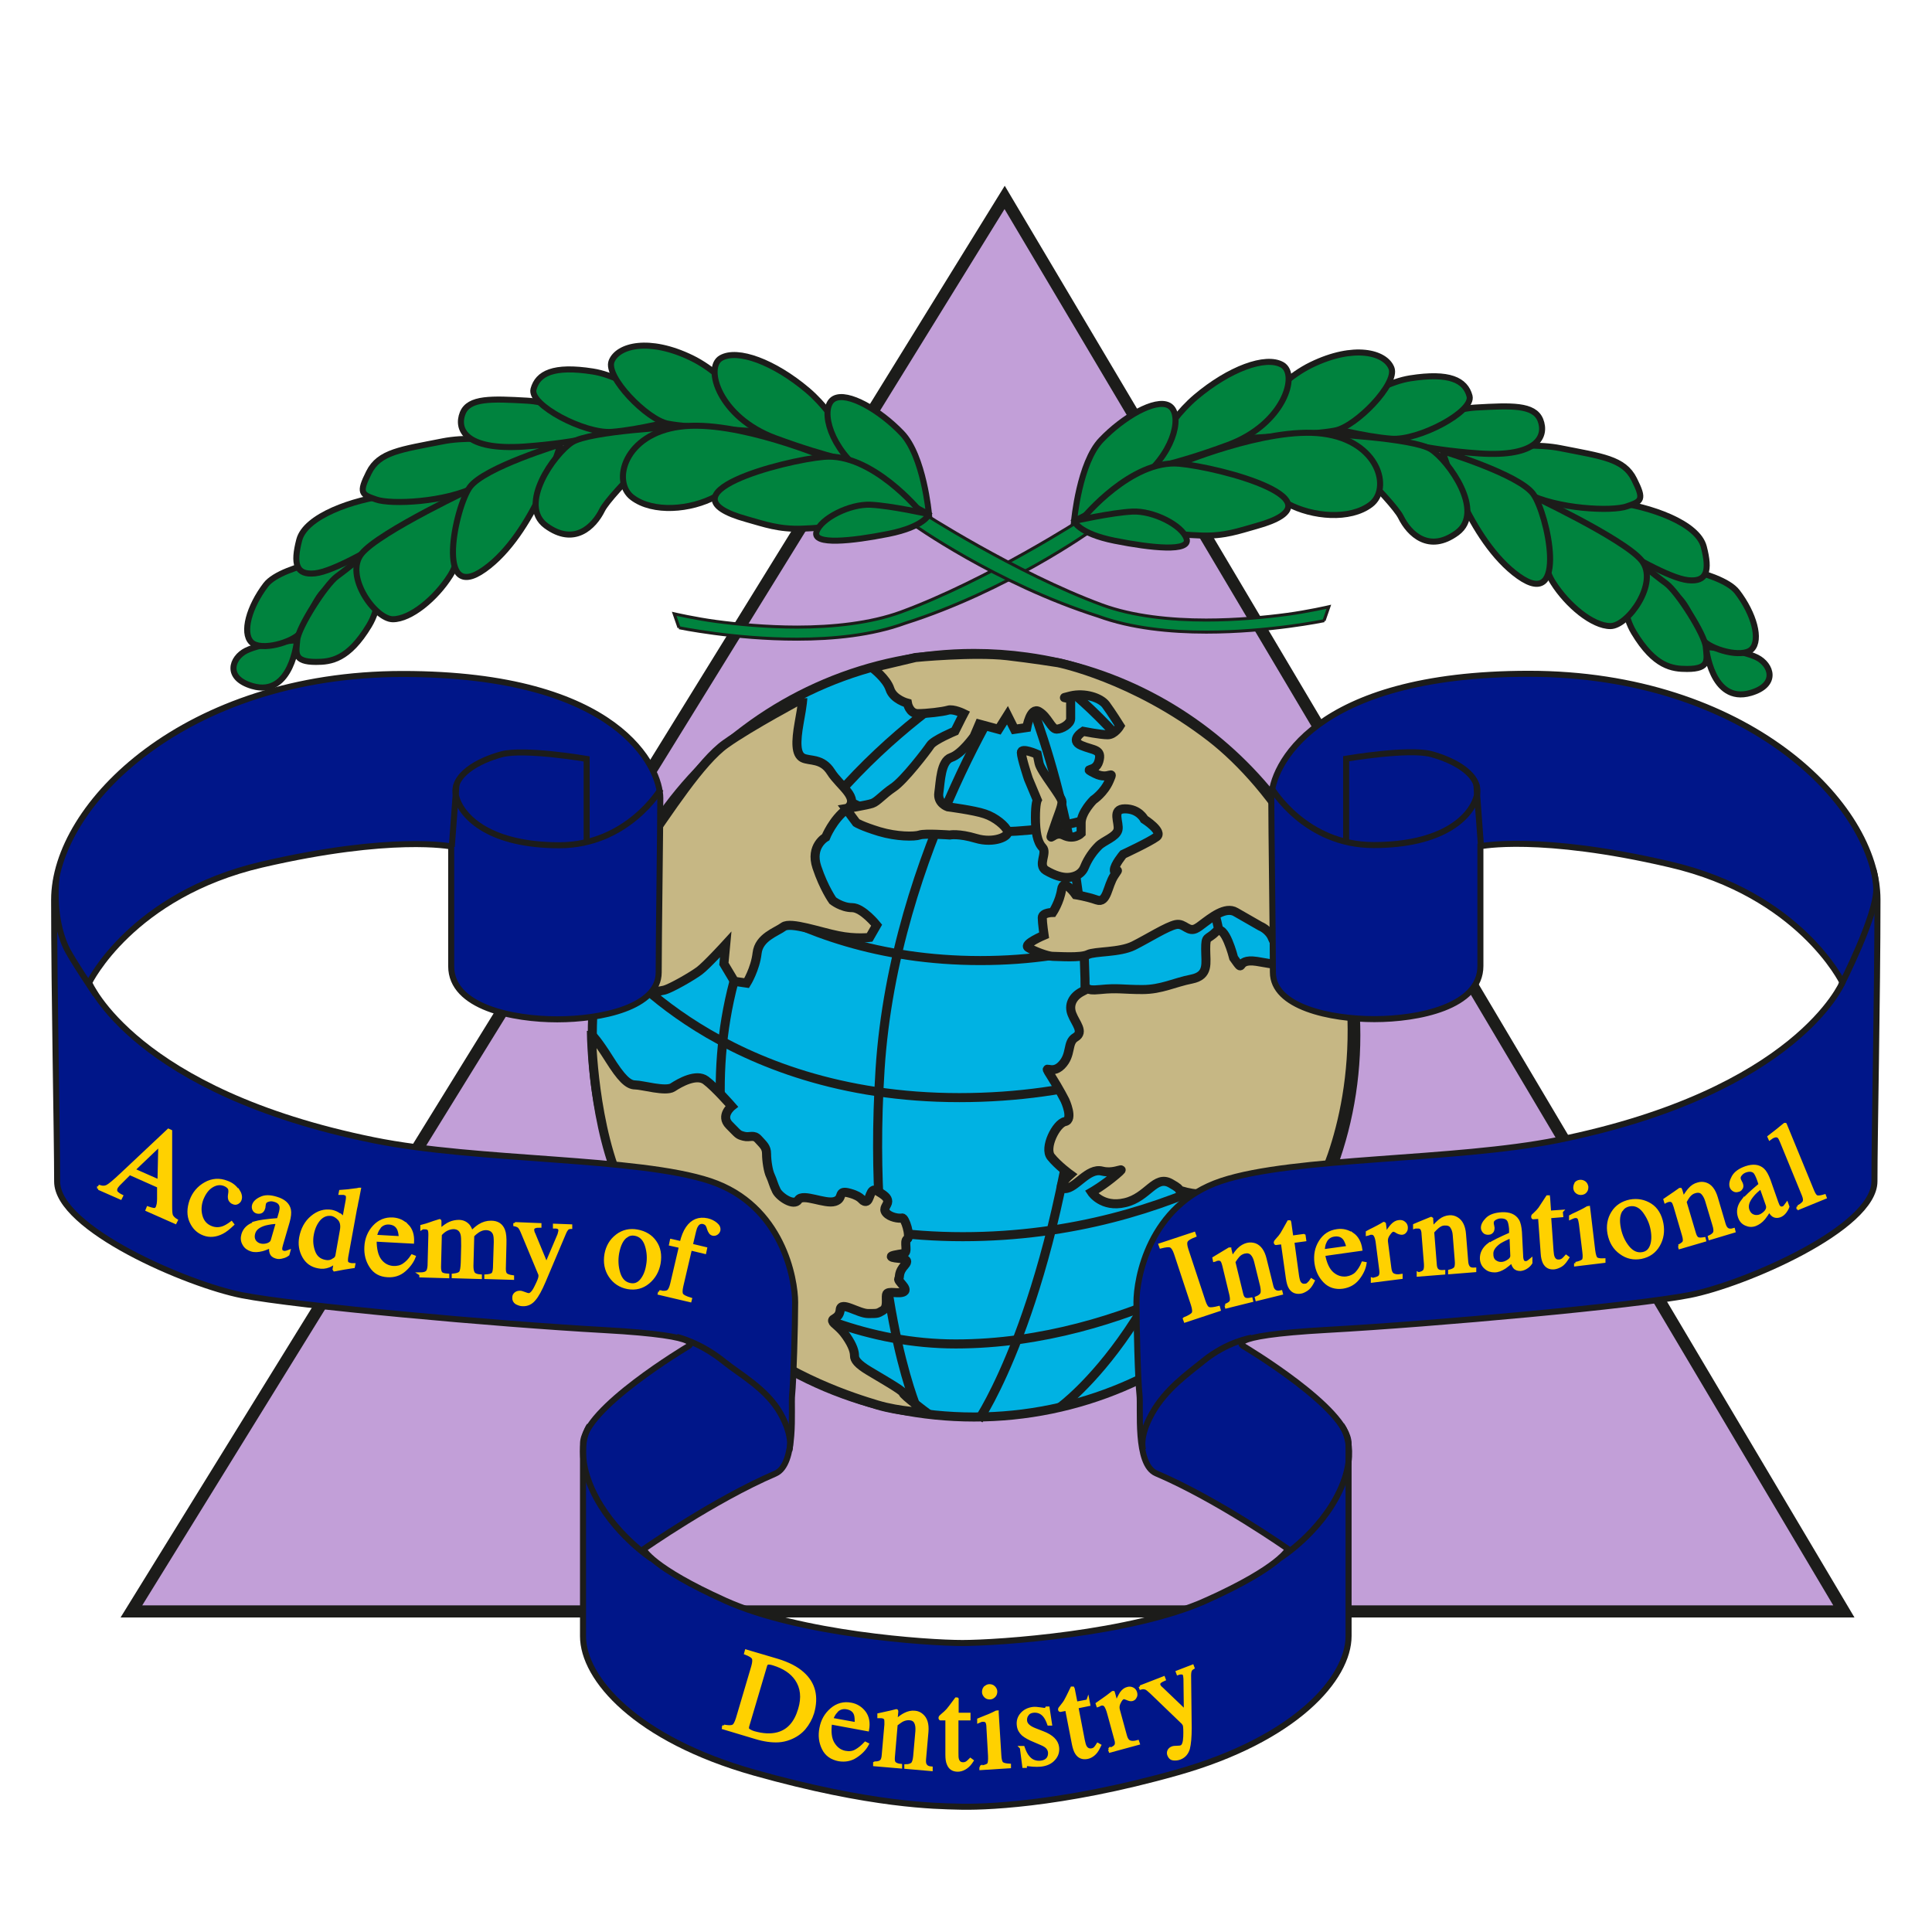 <?xml version="1.0" encoding="UTF-8"?>
<svg id="Layer_1" data-name="Layer 1" xmlns="http://www.w3.org/2000/svg" viewBox="0 0 96 96">
  <defs>
    <style>
      .cls-1, .cls-2 {
        fill: #00833e;
      }

      .cls-1, .cls-2, .cls-3, .cls-4, .cls-5, .cls-6, .cls-7, .cls-8 {
        stroke: #1c1c1a;
      }

      .cls-1, .cls-6, .cls-7 {
        stroke-width: .3px;
      }

      .cls-2 {
        stroke-width: .15px;
      }

      .cls-3 {
        fill: #c29fd8;
        stroke-width: .6px;
      }

      .cls-4 {
        fill: #c6b784;
      }

      .cls-4, .cls-5, .cls-8 {
        stroke-width: .45px;
      }

      .cls-9 {
        fill: #ffd100;
        stroke: #ffd100;
        stroke-width: .15px;
      }

      .cls-5 {
        fill: #00b2e3;
      }

      .cls-6 {
        fill: #001689;
      }

      .cls-7, .cls-8 {
        fill: none;
      }
    </style>
  </defs>
  <g id="favicon">
    <polygon class="cls-3" points="49.92 9.81 91.62 80.07 6.53 80.07 49.92 9.81"/>
    <g>
      <path class="cls-2" d="M33.74,31.19l-.24-.69s1.04.24,2.09.38h0c1.05.14,2.49.28,4.02.28h0c1.75,0,3.63-.19,5.16-.75h0c4.31-1.59,9.06-4.66,9.06-4.67l.41.62s-4.19,3-9.27,4.61h0c-1.64.6-3.57.79-5.37.79h0c-3.13,0-5.86-.57-5.87-.57h0Z"/>
      <path class="cls-1" d="M84.77,32.15s.26,2.85,2.22,2.28c1.37-.4,1.03-1.4.31-1.76-.81-.4-2.53-.52-2.53-.52Z"/>
      <path class="cls-1" d="M81.56,27.86s3.93.47,4.76,1.55,1.19,2.38.72,2.85c-.47.47-2.07,0-2.43-.47-.36-.47-.72-1.81-1.35-2.22s-1.71-1.71-1.71-1.71Z"/>
      <path class="cls-1" d="M81.04,27.6s-.85,2.17.15,3.83c1.03,1.71,1.91,1.81,2.64,1.81,1.15,0,.98-.47.93-1.09-.05-.62-1.4-2.74-1.97-3.16-.57-.41-1.76-1.4-1.76-1.4Z"/>
      <path class="cls-1" d="M76.28,25.11s2.17-.36,3.93-.16c1.76.21,4.14,1.03,4.45,2.22.31,1.19.16,1.76-.78,1.66-.93-.1-2.85-1.24-4.14-1.97-1.29-.72-3.47-1.76-3.47-1.76Z"/>
      <path class="cls-1" d="M72.2,22.58s3.26-.72,5.33-.31c2.07.41,3.16.52,3.67,1.55.52,1.03.36,1.09-.36,1.34-.72.26-3.47.15-5.02-.67-1.55-.83-3.62-1.91-3.62-1.91Z"/>
      <path class="cls-1" d="M69.14,21.8s2.43-1.45,4.19-1.55c1.76-.1,2.9-.15,3.21.62.31.78-.1,1.86-3.05,1.66-2.95-.21-4.35-.72-4.35-.72Z"/>
      <path class="cls-1" d="M65.83,21.18s2.28-2.07,4.24-2.38c1.97-.31,2.74.1,2.95.88.21.78-2.53,2.22-3.88,2.12s-3.31-.62-3.31-.62Z"/>
      <path class="cls-1" d="M61.44,21.8s1.6-2.64,3.72-3.67c2.12-1.03,3.67-.62,3.98.16.31.78-1.76,2.9-2.79,3.1-1.03.21-4.91.41-4.91.41Z"/>
      <path class="cls-1" d="M56.94,23.3s.83-2.17,2.48-3.57c1.66-1.4,3.47-2.07,4.29-1.6.83.47.1,2.95-2.69,3.98-2.79,1.03-4.09,1.19-4.09,1.19Z"/>
      <path class="cls-1" d="M53.37,25.89s.26-2.9,1.35-4.03c1.09-1.14,2.69-2.07,3.36-1.71.67.36.36,2.17-1.24,3.52s-3.47,2.22-3.47,2.22Z"/>
      <path class="cls-1" d="M76.08,24.8s.36,3,1.09,4.14c.72,1.14,1.97,2.17,2.85,2.17s2.43-2.17,1.55-3.26c-.88-1.09-5.74-3.36-5.74-3.36"/>
      <path class="cls-1" d="M71.68,22.42s3.78,1.14,4.5,2.12c.72.98,1.76,5.85-.72,4.09-2.48-1.76-3.78-6.21-3.78-6.21Z"/>
      <path class="cls-1" d="M65.73,21.55s4.5.21,5.38.78,2.69,3.1,1.29,4.14c-1.4,1.03-2.38.05-2.79-.78s-3.88-4.14-3.88-4.14Z"/>
      <path class="cls-1" d="M58.33,23.15s4.6-1.97,7.4-1.6c2.79.36,3.41,2.74,2.38,3.52-1.03.78-2.9.62-4.14-.05-1.24-.67-5.64-1.86-5.64-1.86Z"/>
      <path class="cls-1" d="M59.68,26.61c-2.64-.09-5.85-.88-5.85-.88,0,0,2.38-2.9,4.76-2.69,2.04.18,8.35,1.85,3.83,3.1-.86.24-1.58.51-2.74.47Z"/>
      <path class="cls-1" d="M53.37,25.89s.21.62,2.02.98c1.81.36,3.78.57,3.57-.1-.21-.67-1.66-1.4-2.69-1.35-1.03.05-2.9.47-2.9.47Z"/>
    </g>
    <g>
      <path class="cls-2" d="M65.79,30.84l.24-.69s-1.04.24-2.09.38h0c-1.05.14-2.49.28-4.01.28h0c-1.76,0-3.63-.19-5.16-.75h0c-4.31-1.59-9.06-4.66-9.06-4.67l-.41.62s4.19,3,9.27,4.61h0c1.64.6,3.57.79,5.37.79h0c3.13,0,5.86-.57,5.87-.57h0Z"/>
      <path class="cls-1" d="M14.76,31.81s-.26,2.85-2.22,2.28c-1.37-.4-1.03-1.4-.31-1.76.81-.4,2.53-.52,2.53-.52Z"/>
      <path class="cls-1" d="M17.97,27.51s-3.93.47-4.76,1.55c-.83,1.09-1.19,2.38-.72,2.85.47.47,2.07,0,2.43-.47.36-.47.72-1.81,1.35-2.22s1.71-1.71,1.71-1.71Z"/>
      <path class="cls-1" d="M18.49,27.25s.85,2.17-.15,3.83c-1.03,1.71-1.91,1.81-2.64,1.81-1.15,0-.98-.47-.93-1.09.05-.62,1.4-2.74,1.97-3.16.57-.41,1.76-1.4,1.76-1.4Z"/>
      <path class="cls-1" d="M23.25,24.77s-2.17-.36-3.93-.16c-1.76.21-4.14,1.03-4.45,2.22-.31,1.19-.16,1.76.78,1.66.93-.1,2.85-1.24,4.14-1.97,1.29-.72,3.47-1.76,3.47-1.76Z"/>
      <path class="cls-1" d="M27.33,22.24s-3.26-.72-5.33-.31c-2.07.41-3.16.52-3.67,1.55-.52,1.03-.36,1.09.36,1.34.72.26,3.47.15,5.02-.67s3.62-1.91,3.62-1.91Z"/>
      <path class="cls-1" d="M30.39,21.46s-2.43-1.45-4.19-1.55c-1.76-.1-2.9-.15-3.21.62-.31.78.1,1.86,3.05,1.66,2.95-.21,4.35-.72,4.35-.72Z"/>
      <path class="cls-1" d="M33.7,20.84s-2.28-2.07-4.24-2.38c-1.97-.31-2.74.1-2.95.88-.21.78,2.53,2.22,3.88,2.12,1.35-.1,3.31-.62,3.31-.62Z"/>
      <path class="cls-1" d="M38.09,21.46s-1.6-2.64-3.72-3.67c-2.12-1.03-3.67-.62-3.98.16-.31.78,1.76,2.9,2.79,3.1,1.03.21,4.91.41,4.91.41Z"/>
      <path class="cls-1" d="M42.6,22.96s-.83-2.17-2.48-3.57c-1.66-1.4-3.47-2.07-4.29-1.6-.83.47-.1,2.95,2.69,3.98,2.79,1.03,4.09,1.19,4.09,1.19Z"/>
      <path class="cls-1" d="M46.16,25.55s-.26-2.9-1.35-4.03c-1.09-1.14-2.69-2.07-3.36-1.71-.67.36-.36,2.17,1.24,3.52,1.6,1.34,3.47,2.22,3.47,2.22Z"/>
      <path class="cls-1" d="M23.46,24.46s-.36,3-1.09,4.14c-.72,1.14-1.97,2.17-2.85,2.17s-2.43-2.17-1.55-3.26c.88-1.09,5.74-3.36,5.74-3.36"/>
      <path class="cls-1" d="M27.85,22.08s-3.78,1.14-4.5,2.12c-.72.98-1.76,5.85.72,4.09,2.48-1.76,3.78-6.21,3.78-6.21Z"/>
      <path class="cls-1" d="M33.8,21.2s-4.5.21-5.38.78c-.88.57-2.69,3.1-1.29,4.14,1.4,1.03,2.38.05,2.79-.78.41-.83,3.88-4.14,3.88-4.14Z"/>
      <path class="cls-1" d="M41.2,22.8s-4.6-1.97-7.4-1.6c-2.79.36-3.41,2.74-2.38,3.52,1.03.78,2.9.62,4.14-.05,1.24-.67,5.64-1.86,5.64-1.86Z"/>
      <path class="cls-1" d="M39.85,26.27c2.64-.09,5.85-.88,5.85-.88,0,0-2.38-2.9-4.76-2.69-2.04.18-8.35,1.85-3.83,3.1.86.24,1.58.51,2.74.47Z"/>
      <path class="cls-1" d="M46.16,25.55s-.21.62-2.02.98c-1.81.36-3.78.57-3.57-.1.21-.67,1.66-1.4,2.69-1.35,1.03.05,2.9.47,2.9.47Z"/>
    </g>
    <path class="cls-5" d="M51.02,32.65c9.24,1.27,16.35,9.2,16.35,18.79,0,10.48-8.49,18.97-18.97,18.97s-18.97-8.49-18.97-18.97,8.49-18.97,18.97-18.97c.89,0,1.76.06,2.62.18Z"/>
    <path class="cls-8" d="M50.64,33.21s-6.21,9-6.91,19.93c-.7,10.93,1.84,16.87,1.84,16.87"/>
    <path class="cls-8" d="M50.99,34.35s3.88,9.09,2.71,18.71c-1.49,12.24-5.07,17.49-5.07,17.49"/>
    <path class="cls-8" d="M48.8,33.47s-9.7,5.42-12.33,15.3c-2.62,9.88,3.15,18.71,3.15,18.71"/>
    <path class="cls-8" d="M52.3,33.65s10.27,6.99,8.48,19.5c-1.75,12.24-8.13,16.79-8.13,16.79"/>
    <path class="cls-8" d="M30.53,47.55s5.33,6.99,17.14,6.99,17.66-6.56,17.66-6.56"/>
    <path class="cls-8" d="M33.5,41.78s5.07,5.95,15.21,5.95,14.16-5.77,14.16-5.77"/>
    <path class="cls-8" d="M39.19,37.32s2.45,4.02,9.97,4.02,9.79-3.67,9.79-3.67"/>
    <path class="cls-8" d="M30.62,55.24s6.21,6.21,17.22,6.21,17.75-5.94,17.75-5.94"/>
    <path class="cls-8" d="M32.63,60.05s6.21,6.73,14.86,6.73,15.65-5.16,15.65-5.16"/>
    <path class="cls-4" d="M39.89,34.69s0,.26-.18,1.22c-.17.96-.17,1.57.18,1.75.35.17.96,0,1.4.7s1.49,1.31.79,1.84c-.7.52-1.05,1.4-1.05,1.4,0,0-.79.44-.44,1.49.35,1.05.79,1.66.79,1.66,0,0,.44.35.96.35s1.22.87,1.22.87l-.35.61s-.7.09-1.57-.09c-.87-.17-2.36-.7-2.71-.44-.35.26-1.22.52-1.31,1.31-.09.79-.52,1.49-.52,1.49l-.61-.09-.52-.87.09-.96s-.96,1.05-1.31,1.31c-.35.26-1.4.87-1.75.96s-1.49.17-1.49.17l-1.4-.52s.35-4.55,1.75-6.56c1.4-2.01,2.97-4.46,4.2-5.33,1.22-.87,3.85-2.27,3.85-2.27Z"/>
    <path class="cls-4" d="M43.35,33.19s.7.52.87,1.05c.17.52.87.7.87.7,0,0,.09.52.52.52s1.22-.09,1.49-.17c.26-.09.79.17.79.17l-.11.21-.33.66s-1.05.44-1.22.7c-.17.26-1.31,1.75-1.84,2.1-.52.35-.79.7-1.05.79-.26.09-1.31.26-1.31.26l.52.7s.26.17,1.14.44c.87.26,1.75.26,2.01.17.26-.09,1.49,0,1.49,0,0,0,.44-.09,1.31.17.87.26,1.66-.09,1.57-.35-.09-.26-.61-.7-1.14-.87-.52-.18-1.84-.35-1.84-.35,0,0-.52-.17-.44-.7s.09-1.57.61-1.75c.52-.17,1.14-1.05,1.14-1.05l.26-.61.96.26.44-.7.35.7.61-.09s.18-1.05.61-.79c.44.26.61.87.87.87s.7-.26.7-.52v-.87c0-.26-.7-.09,0-.26.7-.17,1.49.09,1.75.44.26.35.7,1.05.7,1.05,0,0-.26.44-.61.44s-1.22-.17-1.22-.17c0,0-.7.44-.09.7.61.26,1.05.17.87.79-.18.61-.87.26-.18.61.7.35.96-.26.7.35-.26.61-.79.96-.79.96,0,0-.61.61-.61,1.14v.52s-.35.35-.87.09c-.52-.26-.79.52-.52-.26.26-.79.44-1.14.44-1.4s-1.05-1.49-1.14-1.92l-.09-.44s-.79-.35-.79-.09.35,1.31.35,1.31l.44,1.05s-.09.17-.09.87.09,1.22.35,1.49-.26.87.17,1.14c.44.26.79.35,1.05.35s.7-.09.87-.52c.18-.44.44-.79.7-1.05.26-.26.87-.44.96-.79.09-.35-.35-1.05.35-1.05s.96.52.96.52c0,0,.96.61.61.87-.35.26-1.66.87-1.66.87,0,0-.44.52-.44.79s.35-.26,0,.26c-.35.52-.35,1.4-.87,1.22-.52-.18-1.05-.26-1.05-.26,0,0-.61-.87-.7-.26-.09.61-.44,1.14-.44,1.14,0,0-.52,0-.52.26s.09.87.09.87c0,0-1.05.44-.79.61.26.17.96.44,1.22.44s1.4.09,1.75-.09c.35-.17,1.57-.09,2.27-.44.7-.35,1.66-.96,2.1-1.05.44-.09.61.44,1.05.17.07-.04.14-.09.23-.16.47-.35,1.18-.93,1.69-.63.61.35,1.22.7,1.22.7,0,0,.44.17.61.61s.87.87.61,1.14c-.26.26-.26.18-1.4,0-1.14-.17-.52.7-1.14-.17,0,0-.44-1.75-.87-1.31-.44.44-.52.17-.52.87s.18,1.31-.7,1.49c-.87.17-1.49.52-2.45.52s-1.22-.09-2.1,0c-.87.09-.35-.18-.87.09-.52.26-.7.7-.52,1.14.17.44.61.88.17,1.14-.44.26-.17.87-.7,1.4s-.96-.18-.52.52c.44.7.7,1.22.7,1.22,0,0,.44.96,0,1.05-.44.09-1.05,1.31-.7,1.75.35.44.96.88.96.88,0,0-.79.7-.26.7s1.14-1.05,1.84-.87c.7.18,1.31-.35.7.18-.61.52-1.22.87-1.22.87,0,0,.52.79,1.66.52,1.14-.26,1.49-1.4,2.27-.96.79.44.09.26.79.44.7.17,1.49.09,1.49.09,0,0,.52-.96,1.22-.52.7.44,1.31,1.05,1.31,1.05h2.1s2.27-3.49,2.1-9.27c-.19-6.31-3.94-11.56-7.02-13.95-3.85-2.97-7.58-3.71-7.58-3.71,0,0-1.32-.21-2.54-.35-1.67-.19-4.55.09-4.55.09l-2.19.52Z"/>
    <path class="cls-4" d="M29.43,51.45s.25.23.84,1.17c.59.94.94,1.29,1.29,1.29s1.52.35,1.87.12c.35-.23,1.17-.7,1.64-.35s1.29,1.29,1.29,1.29c0,0-.59.47-.12.94.47.47.42.47.72.55s.49-.11.72.15c.23.26.41.38.41.72s.08.87.19,1.09c.11.23.15.45.3.75s.87.79,1.09.45c.23-.34,1.32.23,1.81.08.49-.15.08-.6.75-.41.68.19.56.41.79.41s.19-.75.56-.53.53.34.53.53-.26.34-.08.56c.19.23.64.3.79.26.15-.04.45.94.26,1.05-.19.11.08.68-.19.72-.26.04-.79.11-.53.19.26.08.94,0,.6.38-.34.38-.23.56-.3.68-.08.11.49.49.26.64s-.83-.08-.87.15c-.04.23.08.64-.19.79-.26.15-.23.15-.72.15s-1.36-.64-1.39-.19c-.04.45-.41.41-.38.56.04.15.34.26.68.75.34.49.41.79.41.98s.15.41.72.75c.56.34,1.69.98,1.69,1.09s1.17.98,1.17.98c0,0-1.32-.04-2.45-.38-1.13-.34-4.29-1.32-7.11-3.61-2.82-2.3-4.62-5.24-5.5-7.04-1.51-3.09-1.59-7.71-1.59-7.71Z"/>
    <g>
      <path class="cls-6" d="M59.93,79.53c3.69-1.66,4.07-2.56,4.07-2.56,0,0-3.48-2.45-6.55-3.76-1.05-.45-.75-3.24-.83-3.92s-.15-3.46-.15-4.59.6-4.82,4.22-6.02c3.61-1.2,11.59-1,16.71-2.03,11.9-2.41,14.15-7.83,14.15-7.83,0,0-2.11-4.37-8.58-5.87-6.47-1.51-9.41-.9-9.41-.9v5.95c0,2.03-3.09,2.64-5.27,2.64s-5.04-.6-5.04-2.33-.08-7.15-.08-8.66,2.03-6.17,12.8-6.17,17.32,6.47,17.32,11.22-.15,11.67-.15,14-6.47,5.12-9.19,5.65c-2.71.53-12.57,1.43-17.99,1.73-5.42.3-4.14.83-4.14.83,0,0,5.19,3.09,5.19,4.82v9.56c0,2.11-2.64,5.12-8.51,6.78s-9.83,1.74-10.9,1.7c-1.07-.03-4.25-.04-10.12-1.69-5.87-1.66-8.51-4.67-8.51-6.78v-9.56c0-1.73,5.19-4.82,5.19-4.82,0,0,1.28-.53-4.14-.83-5.42-.3-15.28-1.2-17.99-1.73-2.71-.53-9.19-3.31-9.19-5.65s-.15-9.26-.15-14,6.55-11.22,17.32-11.22,12.8,4.67,12.8,6.17-.08,6.93-.08,8.66-2.86,2.33-5.04,2.33-5.27-.6-5.27-2.64v-5.95s-2.94-.6-9.41.9c-6.47,1.51-8.58,5.87-8.58,5.87,0,0,2.26,5.42,14.15,7.83,5.12,1.04,13.1.83,16.71,2.03,3.61,1.2,4.22,4.89,4.22,6.02s-.08,3.92-.15,4.59.23,3.46-.83,3.92c-3.07,1.32-6.55,3.76-6.55,3.76,0,0,.38.9,4.07,2.56s9.99,2.1,11.77,2.1,8.42-.45,12.11-2.11Z"/>
      <path class="cls-7" d="M66.89,41.84v-4.14s3.09-.53,4.22-.23,2.56,1.05,2.26,2.11-1.73,2.41-5.12,2.41-5.04-2.79-5.04-2.79"/>
      <line class="cls-6" x1="73.36" y1="38.98" x2="73.59" y2="42.06"/>
      <path class="cls-7" d="M56.8,72.04s-.23-.61.45-1.82,1.78-1.97,2.54-2.59c1.2-.98,2.4-1.16,2.4-1.16"/>
      <path class="cls-7" d="M66.66,70.82s.9,1.13-.08,3.24-2.96,3.35-2.96,3.35"/>
      <path class="cls-7" d="M29.15,41.85v-4.14s-3.09-.53-4.22-.23-2.56,1.05-2.26,2.11,1.73,2.41,5.12,2.41,5.04-2.79,5.04-2.79"/>
      <line class="cls-6" x1="22.68" y1="38.99" x2="22.45" y2="42.07"/>
      <path class="cls-7" d="M39.22,72.08s.24-.64-.44-1.85-2.02-1.94-2.79-2.56c-1.2-.98-2.36-1.24-2.36-1.24"/>
      <path class="cls-7" d="M29.29,70.84s-.82,1.12.16,3.23,2.94,3.39,2.94,3.39"/>
      <path class="cls-7" d="M2.81,43.61s-.26,1.88.47,3.46c.24.53,1.47,2.35,1.47,2.35"/>
      <path class="cls-7" d="M93.08,43.19s.13.37.15.98c.03,1.3-1.74,4.77-1.74,4.77"/>
    </g>
    <g>
      <path class="cls-9" d="M4.9,59.06l.05-.1c.15.05.28.04.39-.02s.34-.25.69-.58l2.34-2.2.11.05v3.73c0,.25.01.41.05.48s.11.15.23.22l-.05.1-1.4-.62.04-.1c.17.06.28.08.33.08s.1-.04.14-.12c.01-.03.02-.08.04-.15.01-.08.02-.16.02-.25v-.63s-1.44-.64-1.44-.64c-.3.3-.48.48-.55.55-.06.07-.1.12-.12.17-.04.09-.03.17.03.24.04.04.12.1.24.16l-.05.1-1.09-.48ZM7.9,58.69l.04-1.8-1.3,1.24,1.27.56Z"/>
      <path class="cls-9" d="M11.82,59.13c.12.18.16.34.11.48-.02.06-.06.11-.13.15s-.14.04-.22,0c-.06-.02-.11-.07-.15-.13-.03-.06-.04-.14-.03-.23l.02-.14c.01-.11,0-.19-.05-.25-.05-.06-.12-.11-.22-.15-.21-.08-.42-.05-.63.08s-.37.35-.49.65c-.1.28-.12.56-.04.84s.25.47.52.57c.19.07.38.07.58,0,.11-.04.25-.12.41-.24l.06.08c-.19.18-.36.32-.52.4-.31.16-.62.19-.91.08-.29-.11-.5-.31-.64-.62-.14-.31-.13-.66,0-1.04.14-.38.38-.66.72-.85.34-.19.7-.21,1.06-.07.23.08.41.22.53.4Z"/>
      <path class="cls-9" d="M12.66,60.76c.21-.06.6-.12,1.17-.16l.07-.24c.06-.19.08-.33.06-.42-.03-.15-.14-.25-.34-.3-.1-.03-.19-.03-.29,0-.1.03-.17.08-.19.17,0,.02-.01.06-.02.12,0,.06-.01.09-.02.11-.03.11-.09.17-.17.19-.05.01-.1.01-.15,0-.08-.02-.14-.07-.17-.14-.03-.07-.03-.14-.01-.21.04-.13.16-.25.36-.34.2-.1.46-.1.78,0,.37.11.58.3.64.57.03.15.01.35-.06.6l-.33,1.13c-.03.11-.05.19-.04.23,0,.08.04.13.12.15.04.01.08.02.11.01.03,0,.09-.02.17-.05l-.04.15c-.08.06-.16.1-.25.12-.13.04-.24.05-.35.01-.13-.04-.21-.11-.24-.21-.03-.1-.04-.21,0-.32-.18.08-.33.14-.45.17-.2.05-.38.06-.53.01-.16-.05-.29-.14-.37-.29-.09-.15-.1-.31-.05-.48.08-.27.28-.46.61-.56ZM13.79,60.74c-.24,0-.44.04-.61.08-.32.09-.51.24-.57.45-.05.17-.03.31.06.43.06.07.13.12.22.15.12.04.25.04.39,0,.13-.04.22-.11.25-.22l.26-.9Z"/>
      <path class="cls-9" d="M16.89,60.36c.07.05.13.12.19.21l.17-.92c.02-.12.02-.2,0-.25-.02-.05-.08-.08-.17-.1-.02,0-.04,0-.06,0-.02,0-.06,0-.12,0l.02-.1.25-.02c.09,0,.18-.02.27-.03s.17-.02.24-.03c.03,0,.09-.01.16-.03h.02s-.06.31-.06.31c-.02.11-.04.22-.07.34-.02.12-.04.23-.07.35l-.43,2.36c-.02.13-.02.22,0,.27.02.06.1.1.23.12.02,0,.04,0,.06,0,.02,0,.04,0,.06,0l-.02.1s-.16.02-.45.07l-.49.09-.02-.03.06-.36c-.13.1-.24.17-.33.2-.16.06-.33.08-.51.04-.33-.06-.57-.23-.73-.52s-.21-.6-.15-.94c.08-.42.26-.76.56-1.01s.62-.35.98-.29c.14.03.26.08.37.16ZM16.56,62.62c.11-.07.17-.15.18-.23l.22-1.24c.05-.25.01-.44-.1-.57-.12-.13-.24-.2-.36-.23-.24-.04-.45.03-.63.22-.17.19-.29.44-.35.76-.06.31-.03.6.07.87.1.27.29.43.58.48.15.03.28,0,.39-.07Z"/>
      <path class="cls-9" d="M20.23,60.89c.2.2.29.48.27.83l-1.86-.1c0,.45.08.79.25,1.01.17.22.39.33.64.35.21.01.38-.03.53-.13s.29-.24.42-.44l.1.04c-.09.24-.26.47-.49.67-.23.2-.51.29-.83.27-.37-.02-.64-.17-.83-.46-.19-.29-.27-.61-.25-.98.02-.39.16-.73.41-1,.25-.27.56-.4.93-.38.28.02.51.12.71.33ZM18.81,61.04c-.07.1-.12.23-.16.39l1.24.07c-.01-.2-.04-.34-.09-.44-.09-.18-.24-.27-.47-.29-.22-.01-.4.08-.53.27Z"/>
      <path class="cls-9" d="M20.88,63.3c.15,0,.26-.03.31-.07.08-.05.12-.17.13-.34l.04-1.52c0-.15-.01-.24-.05-.29-.04-.05-.1-.07-.19-.07-.04,0-.07,0-.09,0-.02,0-.04,0-.07.02v-.1s.22-.06.22-.06c.08-.02.2-.07.38-.13.18-.06.27-.09.28-.09,0,0,.02,0,.02.02,0,0,0,.03,0,.06v.4c.19-.17.36-.29.5-.35.14-.06.29-.09.44-.09.2,0,.36.08.48.22.06.08.11.18.15.31.15-.14.28-.25.39-.32.19-.12.38-.17.58-.17.32,0,.52.14.62.4.06.15.08.38.07.69l-.03,1.22c0,.14.02.23.08.29.06.05.17.09.33.11v.08s-1.33-.04-1.33-.04v-.08c.17-.01.29-.04.34-.09.06-.05.08-.16.09-.32l.04-1.27c0-.19-.01-.33-.05-.42-.07-.16-.21-.25-.42-.25-.13,0-.25.04-.38.12-.07.05-.17.12-.27.23l-.04,1.5c0,.16.02.28.07.36.05.08.17.13.35.14v.08s-1.35-.04-1.35-.04v-.08c.19-.02.31-.06.36-.13.05-.06.08-.23.09-.49l.02-.82c0-.3,0-.51-.04-.62-.06-.19-.19-.29-.4-.3-.12,0-.24.03-.36.09-.12.06-.22.15-.31.25l-.04,1.61c0,.15.02.25.07.31.05.06.16.09.34.1v.08s-1.34-.04-1.34-.04v-.08Z"/>
      <path class="cls-9" d="M25.59,60.8l1.24.05v.08c-.1,0-.17,0-.22.02-.09.02-.14.07-.14.15,0,.03,0,.06.01.09,0,.03.02.07.05.13l.62,1.5.62-1.46s.02-.05.03-.11c.02-.06.02-.09.02-.11,0-.05-.01-.09-.05-.12-.03-.03-.08-.04-.13-.05h-.09s0-.09,0-.09l.81.03v.08c-.08,0-.15.03-.19.08s-.08.11-.11.19l-1.02,2.41c-.18.42-.34.72-.5.9-.15.18-.34.27-.57.26-.11,0-.21-.04-.31-.09-.09-.06-.14-.15-.13-.27,0-.08.03-.14.09-.19s.13-.07.22-.07c.05,0,.12.02.22.06.1.04.17.06.21.06.11,0,.23-.12.36-.39.13-.26.2-.43.2-.52,0-.02,0-.04,0-.06,0-.03-.01-.05-.02-.07l-.85-2.04c-.06-.15-.12-.25-.16-.29s-.12-.08-.22-.1v-.08Z"/>
      <path class="cls-9" d="M30.66,61.4c.29-.22.63-.3,1.01-.23.38.07.68.25.88.54.21.3.27.65.2,1.07-.07.38-.25.7-.54.94-.29.24-.63.33-1.02.26-.37-.07-.66-.26-.87-.57s-.28-.68-.21-1.09c.07-.38.25-.69.54-.91ZM31.14,61.41c-.22.14-.37.43-.45.86-.06.34-.04.68.06,1,.1.32.29.51.57.56.22.04.4-.03.55-.21s.26-.43.31-.75c.06-.33.04-.66-.06-.98s-.29-.51-.57-.56c-.15-.03-.29,0-.42.08Z"/>
      <path class="cls-9" d="M32.76,64.19c.2.04.35.03.43-.02.08-.05.14-.18.19-.39l.43-1.84-.49-.11.04-.19.49.11c.07-.3.17-.55.3-.74.25-.36.58-.49,1-.4.17.04.31.11.43.21.12.1.16.2.14.32-.02.06-.05.11-.11.15-.06.04-.12.05-.18.04-.05-.01-.1-.04-.13-.08-.03-.04-.07-.11-.1-.21l-.03-.09s-.04-.09-.07-.12-.08-.06-.14-.08c-.14-.03-.26.01-.34.15-.05.07-.08.17-.11.29l-.16.68.71.17-.04.19-.71-.17-.43,1.84c-.05.22-.05.36,0,.43.04.07.19.15.43.22l-.02.08-1.53-.36.02-.08Z"/>
    </g>
    <g>
      <path class="cls-9" d="M35.97,85.77c.22.04.37.04.45,0,.08-.03.15-.16.22-.38l.76-2.57c.06-.21.07-.35.03-.43-.04-.08-.17-.16-.38-.24l.03-.11,1.56.46c.52.16.94.37,1.25.65.56.5.72,1.16.49,1.96-.09.29-.23.54-.42.77-.19.22-.44.39-.73.5-.18.07-.37.11-.54.12-.33.02-.71-.03-1.14-.16l-1.6-.48.03-.11ZM37.18,85.96s.13.09.27.13c.45.13.85.15,1.19.06.53-.14.89-.54,1.09-1.21.18-.59.12-1.09-.16-1.5-.24-.35-.62-.6-1.14-.76-.13-.04-.22-.05-.28-.04-.05.01-.1.07-.12.17l-.87,2.94c-.03.09-.02.16.01.21Z"/>
      <path class="cls-9" d="M42.95,85.09c.17.23.22.51.16.86l-1.84-.34c-.06.45-.02.79.13,1.03.15.24.34.38.59.43.2.04.38.02.54-.07s.31-.21.47-.38l.1.05c-.12.23-.31.43-.57.6-.25.17-.54.22-.85.17-.36-.07-.62-.25-.77-.56s-.19-.64-.12-1c.07-.39.25-.7.53-.94.28-.24.61-.33.97-.26.27.05.49.19.66.41ZM41.53,85.06c-.08.09-.15.22-.21.37l1.22.22c.01-.2,0-.35-.03-.45-.06-.19-.21-.3-.43-.34-.22-.04-.41.03-.56.2Z"/>
      <path class="cls-9" d="M43.48,87.6c.14,0,.24-.03.3-.08.06-.05.1-.16.11-.34l.13-1.49c0-.12,0-.21-.01-.26-.03-.08-.1-.12-.22-.13-.02,0-.04,0-.05,0s-.04,0-.07,0v-.1c.09-.02.29-.06.59-.13l.28-.07s.02,0,.02.02c0,.01,0,.02,0,.04l-.04.43c.19-.15.34-.26.45-.31.16-.08.32-.12.49-.1.13.01.25.06.35.15.2.17.28.44.25.82l-.12,1.37c-.01.14,0,.24.06.31.05.07.14.11.27.12v.08s-1.26-.11-1.26-.11v-.08c.15,0,.25-.04.32-.09.06-.06.1-.18.12-.38l.11-1.25c.01-.17,0-.31-.06-.43s-.16-.18-.33-.19c-.11,0-.23.02-.36.09-.07.04-.16.11-.28.2l-.14,1.64c-.01.14.01.24.07.29s.16.09.29.1v.08s-1.29-.11-1.29-.11v-.08Z"/>
      <path class="cls-9" d="M48.15,85.2v.21s-.6,0-.6,0v1.69c0,.15,0,.26.03.34.05.14.14.2.28.2.07,0,.13-.02.18-.05.05-.03.11-.09.18-.16l.08.06-.06.09c-.1.14-.21.23-.32.29-.11.06-.22.09-.33.09-.23,0-.39-.1-.47-.31-.05-.11-.07-.27-.07-.46v-1.78h-.32s-.02-.01-.02-.02,0-.01,0-.02c0-.02,0-.03.01-.05,0-.01.04-.04.08-.08.13-.11.23-.2.29-.27.06-.07.2-.25.42-.55.03,0,.04,0,.05,0s0,.02,0,.04v.72s.59,0,.59,0Z"/>
      <path class="cls-9" d="M48.72,87.81c.21-.03.34-.08.39-.13s.07-.2.06-.43l-.08-1.4c0-.13-.02-.21-.04-.26-.03-.08-.1-.11-.19-.11-.02,0-.04,0-.06,0-.02,0-.08.02-.17.06v-.09s.12-.05.12-.05c.34-.13.57-.23.7-.3.05-.03.09-.04.1-.04,0,.01,0,.03,0,.04l.13,2.11c.01.22.05.36.11.41.06.05.18.08.37.09v.08s-1.42.09-1.42.09v-.08ZM48.95,83.86c.06-.06.13-.1.21-.1.08,0,.16.02.22.08.06.06.1.13.1.21,0,.08-.02.16-.08.22-.06.06-.13.1-.21.1-.09,0-.16-.02-.22-.08-.06-.06-.1-.13-.1-.21,0-.08.02-.16.07-.22Z"/>
      <path class="cls-9" d="M50.74,86.83h.1c.07.2.15.37.25.48.16.2.38.28.64.25.15-.02.25-.07.33-.16.07-.09.1-.2.09-.33-.01-.08-.04-.16-.1-.23-.06-.07-.15-.13-.29-.19l-.35-.15c-.25-.1-.45-.21-.58-.32-.13-.12-.21-.26-.23-.44-.03-.22.03-.41.17-.57s.33-.25.56-.28c.1-.01.22,0,.35.02.13.02.2.03.22.03.04,0,.06-.01.07-.02.01-.01.03-.03.04-.05h.07s.12.8.12.8h-.09c-.06-.17-.13-.31-.21-.41-.15-.18-.33-.25-.56-.23-.14.02-.24.07-.3.17-.07.09-.09.2-.08.31.02.18.18.32.46.43l.41.16c.44.17.68.41.72.71.03.23-.03.43-.19.6-.15.17-.37.27-.65.3-.12.01-.25.01-.4,0s-.24-.03-.27-.03c-.02,0-.04.01-.06.03-.01.02-.03.04-.03.06h-.08s-.12-.93-.12-.93Z"/>
      <path class="cls-9" d="M54.06,84.49l.04.21-.59.12.32,1.66c.03.15.06.25.1.32.07.12.18.17.31.15.07-.01.13-.04.17-.08.04-.04.09-.11.14-.19l.09.05-.05.1c-.07.15-.16.27-.26.35s-.2.13-.31.15c-.23.04-.4-.03-.52-.21-.07-.1-.12-.25-.16-.44l-.34-1.75-.31.06s-.02,0-.03-.01,0-.01-.01-.02c0-.02,0-.04,0-.05,0-.01.03-.04.07-.09.11-.14.19-.24.23-.32.05-.08.15-.29.31-.62.03,0,.04,0,.05,0,0,0,.01.02.02.04l.14.71.58-.11Z"/>
      <path class="cls-9" d="M55.12,86.93c.17-.06.28-.12.32-.19.04-.06.05-.17,0-.32l-.35-1.28c-.05-.19-.11-.32-.16-.39-.06-.07-.13-.09-.22-.07-.02,0-.04.01-.07.03s-.06.03-.09.04l-.03-.09c.1-.07.2-.14.3-.21s.17-.12.21-.15c.08-.06.17-.13.26-.2.01,0,.02,0,.03,0,0,0,.01.03.02.06l.13.47c.08-.2.16-.36.24-.49.09-.13.19-.21.31-.24.1-.03.18-.02.26.02.08.04.13.11.15.19.02.08.02.15-.02.21-.03.07-.08.11-.15.13-.07.02-.15,0-.24-.04s-.16-.06-.2-.05c-.07.02-.13.09-.2.23-.07.13-.08.26-.05.37l.35,1.28c.04.16.11.27.21.31.09.04.23.04.4-.01l.03.09-1.4.38-.03-.09Z"/>
      <path class="cls-9" d="M56.66,83.82l1.16-.45.03.08c-.09.04-.15.07-.19.1-.08.06-.1.12-.07.19,0,.03.03.05.04.07s.05.06.1.1l1.17,1.12-.02-1.59s0-.05-.01-.11c0-.06-.02-.09-.02-.11-.02-.05-.05-.08-.09-.09-.04,0-.09,0-.14,0l-.09.03-.03-.08.75-.29.03.08c-.07.04-.12.09-.14.15-.02.06-.03.13-.03.22l.03,2.62c0,.45-.03.79-.09,1.03-.07.23-.21.39-.42.47-.1.04-.21.05-.32.04s-.19-.08-.23-.19c-.03-.07-.03-.14,0-.21s.09-.12.17-.15c.05-.02.12-.03.23-.03s.18-.01.22-.03c.1-.04.16-.21.17-.5.01-.29,0-.48-.02-.56,0-.02-.02-.04-.03-.06s-.03-.04-.04-.06l-1.59-1.53c-.12-.11-.2-.18-.27-.2-.06-.02-.14-.03-.24,0l-.03-.08Z"/>
    </g>
    <g>
      <path class="cls-9" d="M58.86,65.52c.23-.09.37-.18.42-.25.05-.08.04-.22-.03-.44l-.84-2.54c-.07-.21-.15-.33-.24-.37-.09-.04-.25-.02-.49.04l-.04-.11,1.69-.56.04.11c-.23.09-.37.17-.42.26-.05.08-.04.23.03.44l.84,2.54c.07.22.15.35.24.38.09.03.25.01.49-.05l.03.11-1.69.56-.04-.11Z"/>
      <path class="cls-9" d="M60.9,64.86c.13-.05.22-.11.26-.17s.04-.18,0-.36l-.35-1.45c-.03-.12-.06-.2-.1-.25-.05-.06-.14-.08-.25-.05-.02,0-.03,0-.05.02s-.04.01-.07.02l-.02-.1c.07-.04.24-.15.51-.31l.25-.15s.02,0,.03,0c0,0,0,.02.01.04l.1.42c.13-.21.24-.35.33-.44.13-.13.27-.21.43-.25.13-.03.26-.02.38.02.24.09.41.33.5.7l.33,1.33c.03.14.08.23.16.28.07.05.17.06.3.03l.02.08-1.22.3-.02-.08c.13-.05.22-.12.26-.19.04-.07.04-.2,0-.4l-.3-1.22c-.04-.16-.1-.29-.19-.38s-.21-.12-.38-.08c-.11.03-.22.09-.31.2-.05.06-.12.15-.2.28l.39,1.6c.03.14.09.22.16.25s.17.03.31,0l.02.08-1.25.31-.02-.08Z"/>
      <path class="cls-9" d="M64.8,61.4l.03.21-.59.08.23,1.68c.02.15.05.26.08.33.07.13.17.18.3.16.07,0,.13-.03.17-.08.05-.04.1-.1.15-.18l.08.05-.05.1c-.08.15-.17.26-.28.33s-.21.12-.31.13c-.23.03-.4-.05-.51-.24-.06-.1-.1-.25-.13-.45l-.25-1.77-.32.04s-.02,0-.02-.01c0,0,0-.01-.01-.02,0-.02,0-.04,0-.05,0-.01.03-.04.07-.09.12-.13.2-.23.25-.31.05-.08.16-.28.34-.6.03,0,.04,0,.05,0,0,0,.01.02.01.04l.1.72.59-.08Z"/>
      <path class="cls-9" d="M67.2,61.32c.23.16.37.41.42.76l-1.85.26c.08.45.23.76.44.94.21.18.45.25.7.22.2-.03.37-.11.49-.23.12-.13.23-.29.32-.51l.11.02c-.04.26-.16.51-.35.75-.19.24-.44.38-.76.43-.36.05-.67-.05-.9-.29-.24-.25-.38-.55-.43-.91-.05-.39.01-.74.21-1.06s.47-.5.84-.55c.27-.04.53.02.76.18ZM65.83,61.74c-.05.11-.07.25-.08.41l1.23-.17c-.05-.19-.11-.33-.17-.42-.12-.16-.29-.22-.51-.19-.22.03-.38.15-.47.37Z"/>
      <path class="cls-9" d="M68.22,63.57c.18-.04.29-.08.34-.14.05-.06.07-.16.05-.32l-.17-1.32c-.02-.19-.06-.33-.11-.41-.05-.08-.12-.11-.21-.1-.02,0-.04,0-.08.02s-.06.02-.1.03v-.1c.09-.05.2-.11.31-.16.11-.06.19-.1.23-.12.09-.05.19-.1.28-.16.01,0,.02,0,.03.01,0,0,0,.03.01.06l.06.48c.1-.19.21-.34.31-.45.1-.11.22-.18.34-.19.1-.01.18,0,.25.06.07.05.11.12.12.21,0,.08,0,.15-.05.21-.04.06-.1.1-.17.1-.07,0-.15-.02-.24-.07-.08-.06-.15-.08-.19-.08-.07,0-.14.07-.23.2-.09.12-.12.24-.11.36l.17,1.32c.02.17.07.28.16.33s.22.07.4.04v.1s-1.43.18-1.43.18v-.1Z"/>
      <path class="cls-9" d="M70.49,63.29c.14-.03.23-.07.28-.13s.07-.17.06-.35l-.12-1.49c0-.12-.03-.21-.06-.26-.04-.07-.12-.1-.24-.09-.02,0-.04,0-.05,0s-.04,0-.07.01v-.1c.07-.03.25-.11.55-.23l.27-.11s.02,0,.03.01c0,0,0,.02,0,.04l.03.43c.17-.18.3-.31.39-.38.14-.11.3-.17.46-.18.13-.01.26.02.37.09.22.13.35.39.38.77l.11,1.37c.01.14.05.24.11.3.06.06.16.08.29.07v.08s-1.25.1-1.25.1v-.08c.13-.03.23-.08.28-.14s.07-.2.05-.4l-.1-1.25c-.01-.17-.06-.31-.13-.41-.07-.11-.19-.15-.36-.14-.12,0-.23.06-.34.15-.06.05-.14.13-.24.24l.13,1.64c.01.14.05.23.12.28s.17.06.3.05v.08s-1.27.1-1.27.1v-.08Z"/>
      <path class="cls-9" d="M74.01,61.84c.17-.13.53-.3,1.05-.53v-.25c-.02-.2-.05-.34-.09-.41-.07-.13-.21-.19-.42-.18-.1,0-.19.04-.28.09-.09.06-.13.13-.12.22,0,.02,0,.06.02.12.01.06.02.09.02.11,0,.11-.03.19-.1.23-.04.03-.09.04-.14.04-.09,0-.16-.02-.21-.08-.05-.06-.08-.12-.08-.19,0-.14.07-.28.23-.44.16-.16.41-.24.73-.26.38-.02.64.09.79.33.08.13.12.33.14.58l.06,1.18c0,.11.02.19.04.23.03.08.08.11.16.11.04,0,.08-.01.11-.03.03-.02.08-.05.15-.11v.15c-.05.08-.12.15-.19.2-.11.08-.22.12-.33.13-.13,0-.23-.03-.3-.12-.06-.08-.1-.18-.11-.3-.14.14-.27.24-.37.31-.17.11-.34.18-.5.18-.17,0-.32-.04-.45-.16-.13-.11-.2-.26-.21-.44-.01-.28.12-.53.39-.73ZM75.07,61.45c-.22.09-.4.18-.55.27-.27.19-.41.39-.39.61,0,.18.07.31.2.38.08.05.17.07.26.07.13,0,.25-.05.37-.13.12-.08.17-.17.16-.28l-.04-.93Z"/>
      <path class="cls-9" d="M77.58,60.2l.02.21-.6.05.12,1.69c.01.15.03.26.06.33.06.13.15.19.29.18.07,0,.13-.03.18-.06.05-.04.1-.09.17-.17l.08.06-.06.09c-.09.14-.19.25-.3.31-.11.06-.22.1-.32.11-.23.02-.39-.07-.49-.27-.05-.11-.09-.26-.1-.46l-.13-1.78-.32.02s-.02-.01-.02-.02c0,0,0-.01,0-.02,0-.02,0-.04,0-.05,0-.01.03-.04.08-.08.13-.12.22-.22.27-.29.05-.07.18-.27.38-.58.03,0,.04,0,.05,0,0,0,0,.02.01.04l.05.72.59-.04Z"/>
      <path class="cls-9" d="M78.29,62.78c.21-.04.33-.1.38-.15.05-.06.06-.2.03-.43l-.17-1.39c-.02-.13-.04-.21-.06-.26-.04-.08-.11-.11-.2-.1-.02,0-.04,0-.06.01-.02,0-.08.03-.17.07v-.09s.11-.06.11-.06c.33-.15.55-.26.68-.34.05-.03.08-.05.1-.05,0,.01,0,.03.01.04l.25,2.1c.03.22.07.36.13.41.06.05.19.07.38.06v.08s-1.41.17-1.41.17v-.08ZM78.29,58.82c.05-.07.12-.11.21-.12.08-.01.16.01.23.06.07.05.1.12.12.21,0,.08-.01.16-.06.22-.05.07-.12.1-.2.11-.09.01-.16-.01-.23-.06-.07-.05-.1-.12-.11-.2,0-.08.01-.16.06-.23Z"/>
      <path class="cls-9" d="M80.13,60.26c.19-.31.48-.5.86-.58.38-.07.72,0,1.02.19s.49.51.57.93c.07.38.02.74-.17,1.07-.19.33-.47.53-.86.61-.37.07-.71,0-1.02-.23-.31-.22-.5-.54-.58-.95-.07-.38-.01-.73.18-1.04ZM80.58,60.1c-.16.21-.2.53-.11.96.07.34.21.65.42.91s.46.37.73.32c.22-.04.36-.17.44-.39.08-.22.09-.49.03-.81-.06-.33-.2-.63-.4-.9-.21-.27-.45-.37-.73-.32-.15.03-.28.1-.37.23Z"/>
      <path class="cls-9" d="M83.42,61.91c.13-.06.21-.12.25-.18.04-.07.03-.19-.02-.36l-.42-1.43c-.04-.12-.07-.2-.11-.24-.06-.06-.14-.07-.25-.04-.02,0-.03.01-.05.02-.02,0-.04.02-.06.03l-.03-.1c.07-.05.24-.16.5-.34l.24-.17s.02,0,.03,0c0,0,.01.02.02.04l.12.41c.12-.21.23-.36.31-.45.12-.14.26-.23.42-.27.13-.04.25-.04.38,0,.25.08.42.31.53.67l.39,1.32c.04.14.1.23.17.27.07.04.17.05.3.01l.02.08-1.2.36-.02-.08c.13-.06.22-.13.25-.2.04-.07.03-.21-.03-.4l-.36-1.2c-.05-.16-.12-.29-.21-.38-.09-.09-.22-.11-.38-.06-.11.03-.21.1-.3.21-.05.06-.11.16-.18.29l.47,1.58c.04.14.1.22.17.25s.18.02.31,0l.02.08-1.23.36-.02-.08Z"/>
      <path class="cls-9" d="M86.6,59.67c.13-.17.42-.44.86-.81l-.08-.24c-.07-.19-.13-.31-.19-.38-.11-.1-.26-.12-.46-.05-.09.03-.18.09-.24.17-.07.08-.09.16-.06.25,0,.02.03.06.05.11.03.05.04.08.05.1.04.1.03.19-.03.25-.03.04-.07.07-.13.08-.08.03-.16.02-.22-.02s-.11-.09-.13-.16c-.04-.13-.01-.29.1-.49s.32-.35.63-.46c.36-.12.64-.09.85.1.11.1.21.28.3.52l.39,1.11c.04.11.07.18.1.21.05.06.11.08.19.06.04-.01.08-.03.1-.06s.06-.07.11-.14l.05.14c-.03.09-.08.17-.13.24-.08.11-.17.18-.28.22-.13.04-.23.03-.32-.03-.08-.06-.15-.15-.19-.26-.1.17-.19.3-.27.4-.13.16-.28.26-.43.32-.16.06-.32.05-.47-.02-.16-.07-.26-.19-.32-.37-.09-.27-.04-.54.17-.81ZM87.51,59c-.19.14-.34.28-.45.42-.21.26-.28.49-.21.7.06.17.16.27.3.31.09.03.18.02.27,0,.12-.04.23-.12.32-.22.09-.11.11-.21.08-.32l-.31-.88Z"/>
      <path class="cls-9" d="M89.34,59.97c.16-.09.26-.17.3-.24.04-.08.03-.19-.03-.34l-1.09-2.66c-.05-.12-.09-.2-.13-.24-.07-.06-.16-.07-.27-.02-.03.01-.05.02-.08.04-.03.02-.06.04-.1.07l-.04-.09c.22-.17.48-.37.78-.62.01,0,.02,0,.03,0,0,0,.02.03.03.07l1.34,3.26c.07.16.13.25.21.27s.2,0,.37-.05l.03.08-1.32.54-.03-.08Z"/>
    </g>
  </g>
</svg>